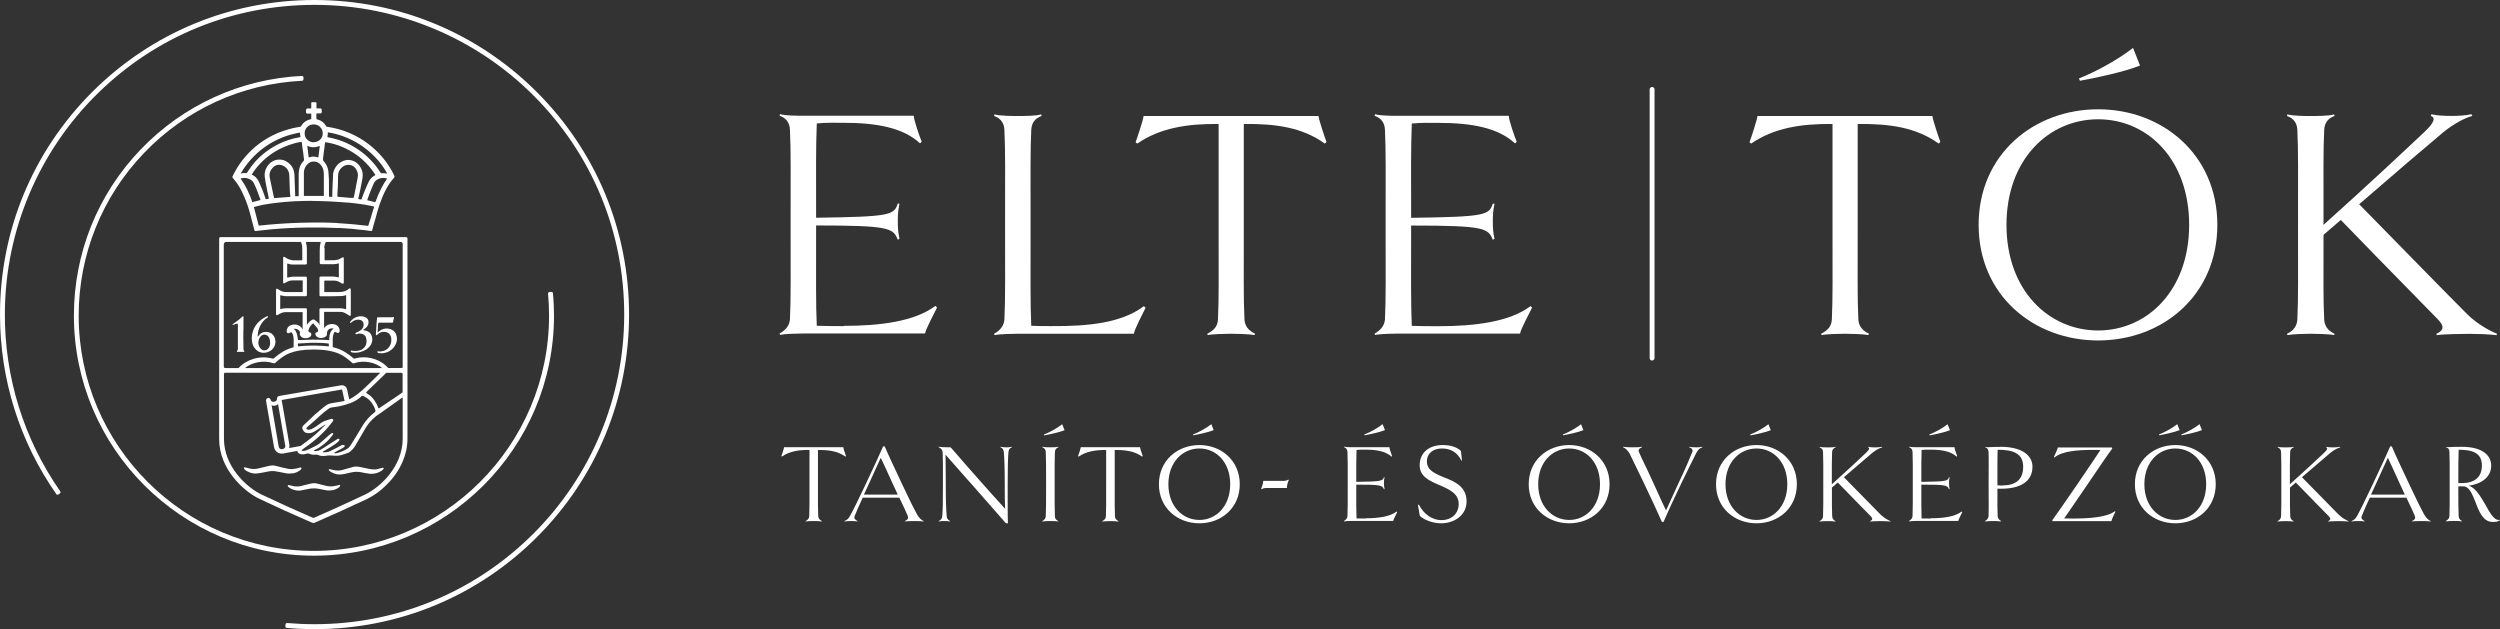 <?xml version="1.0" encoding="UTF-8"?><svg xmlns="http://www.w3.org/2000/svg" viewBox="0 0 298.06 75"><rect x="0" y="0" width="298.06" height="75" fill="#333333" stroke="none"/><defs><style>.d{fill:#fff;}</style></defs><g id="a"/><g id="b"><g id="c"><g><path class="d" d="M66.05,37.64c0-.9-.04-1.8-.13-2.69,0-.09-.09-.16-.18-.15l-.25,.02c-.09,0-.15,.09-.15,.18,.08,.87,.12,1.76,.12,2.64,0,15.46-12.58,28.04-28.04,28.04s-28.04-12.58-28.04-28.04c0-7.27,2.77-14.17,7.81-19.42,4.98-5.19,11.67-8.24,18.83-8.59,.09,0,.16-.08,.16-.17v-.25c-.01-.09-.09-.16-.18-.16-7.31,.36-14.13,3.47-19.22,8.76-5.14,5.35-7.97,12.39-7.97,19.82,0,15.78,12.84,28.62,28.62,28.62s28.62-12.84,28.62-28.62Z"/><path class="d" d="M37.5,0C27.48,0,18.07,3.9,10.98,10.98,3.9,18.07,0,27.48,0,37.5c0,7.72,2.32,15.12,6.72,21.42,.05,.08,.16,.09,.23,.04l.2-.14c.07-.05,.09-.15,.04-.23C2.82,52.32,.53,44.95,.58,37.27c.06-9.86,4.09-19.32,11.14-26.2C18.66,4.29,27.81,.57,37.53,.58c9.79,0,19.16,3.89,26.08,10.81,7,7,10.85,16.33,10.81,26.24-.03,9.76-3.91,19.08-10.81,25.98-6.97,6.97-16.25,10.81-26.11,10.81-1.09,0-2.19-.05-3.28-.14-.09,0-.17,.06-.18,.15l-.02,.25c0,.09,.06,.17,.15,.18,1.1,.1,2.22,.15,3.33,.15,10.02,0,19.43-3.9,26.52-10.98,7.08-7.08,10.98-16.5,10.98-26.52s-3.9-19.43-10.98-26.52C56.93,3.9,47.51,0,37.5,0Z"/><path class="d" d="M37.04,14.22s-.07,.02-.11,.03c-.05,.01-.1,.03-.14,.04-.33,.11-.62,.33-.8,.61-.04,.04-.06,.07-.07,.11-.04,.07-.11,.12-.19,.12-.05,0-.09,.02-.13,.02-.04,0-.08,.02-.13,.02-.34,.05-.7,.14-1.12,.26-1.64,.46-3.16,1.32-4.39,2.5-.87,.83-1.59,1.8-2.14,2.9-.02,.03-.03,.07-.05,.1-.01,.03-.03,.07-.04,.09-.04,.06-.03,.14,.02,.19,.04,.05,.08,.09,.11,.13l.1,.13c.14,.17,.32,.39,.47,.64,.14,.21,.27,.45,.41,.74,.37,.76,.64,1.47,.84,2.15,.1,.31,.18,.63,.26,.94,.04,.14,.07,.28,.11,.42,.05,.18,.09,.36,.14,.54,.05,.18,.09,.36,.14,.55,.02,.05,.05,.09,.13,.1l.94-.11c.2-.03,.38-.05,.58-.06l.47-.05c.2-.02,.41-.03,.63-.05l.72-.05c.31-.02,.61-.03,.89-.05h.04c.26-.02,.51-.03,.77-.03,.78-.02,1.6-.04,2.38-.02,.24,0,.48,0,.73,0,.33,0,.66,.01,.98,.03,.16,0,.33,.01,.49,.02,.07,0,.13,0,.2,0,.07,0,.13,0,.2,0l.77,.05,.81,.06c.14,.02,.28,.03,.43,.05l.9,.09,.84,.11h.05s.06-.03,.08-.05c.03-.03,.03-.06,.03-.08,.04-.14,.08-.28,.11-.42,.04-.14,.08-.28,.12-.43l.02-.06c.03-.11,.05-.22,.09-.32,0-.04,.02-.07,.03-.1,.01-.04,.02-.07,.03-.11,.15-.56,.31-1.13,.5-1.68,.19-.55,.4-1.07,.66-1.57,.28-.55,.6-1.03,.97-1.46l.03-.03c.1-.08,.1-.21,.05-.3v-.02c-1.43-2.95-4.21-5.08-7.45-5.7-.17-.03-.35-.06-.53-.09h-.01c-.06,0-.11-.04-.13-.09v-.02h-.02s0-.03-.02-.04c-.2-.35-.54-.61-.96-.72-.04-.01-.08-.03-.13-.04v-.02l-.02-.03c-.02-.2-.02-.39,0-.58v-.04h.01l.02-.02s.03,0,.04,0h.25s.07,0,.1,0c.03,0,.06,0,.09,0,.06,0,.1-.05,.1-.09l.02-.08c.02-.11,0-.2-.01-.3h0c0-.07-.04-.1-.09-.11-.04-.02-.08-.02-.11-.02h-.27s-.09,0-.13,0l-.02-.02s0-.03,0-.04v-.61l-.02-.02s-.04-.05-.09-.05h-.38c-.06,0-.13,.01-.13,.12v.56h0s0,.04-.01,.06h-.01s-.03,.01-.04,.01h-.25c-.06,0-.14,0-.2,.02-.04,0-.1,.06-.1,.09-.03,.13-.03,.28,0,.42,.01,.02,.04,.08,.11,.08h.48s.02,0,.02,0v.64s-.01,.02-.02,.03Zm-.28,5.27c.13-.11,.28-.19,.46-.22,.05,0,.11-.01,.17-.01,.1,0,.22,.01,.32,.04,.14,.04,.27,.11,.38,.2,.24,.21,.42,.51,.47,.81,.03,.15,.05,.3,.05,.46v2.59s0,0-.02,0h-2.36s0,0,0-.02v-2.71c0-.17,.02-.31,.06-.43,.07-.26,.24-.52,.47-.72Zm-.13-2.1c.1,.04,.19,.07,.31,.11,.34,.09,.71,.07,1.06-.06l.13-.04c-.03,.16-.05,.3-.06,.45-.02,.21-.05,.43-.08,.65,0,.09-.01,.17-.03,.27l-.43-.09s-.1-.01-.15-.01-.11,0-.17,.01l-.35,.08s-.03,0-.05,0h-.01l-.08-.65c-.02-.22-.05-.44-.08-.66,0-.02,0-.04,0-.05Zm-.68-.47h.01s0,0,.01,.02v.06c.03,.1,.04,.21,.05,.32,.01,.1,.02,.19,.04,.3,.02,.11,.03,.22,.05,.33,.02,.11,.03,.22,.05,.33l.09,.76s0,.09-.03,.12h-.01s-.04,.06-.07,.09c-.28,.31-.46,.71-.5,1.13-.03,.2-.03,.39-.03,.59v2.41l-.4,.02s-.02-.01-.02-.07c0-.06,0-.1,0-.16l-.05-1.27c0-.34-.02-.68-.03-1.02-.02-.18-.03-.33-.08-.5-.08-.33-.26-.63-.5-.84-.12-.12-.28-.24-.44-.32-.28-.16-.61-.22-.93-.19-.44,.03-.84,.24-1.13,.59-.23,.26-.38,.56-.44,.87-.04,.21-.05,.4-.03,.56,.02,.2,.05,.41,.09,.6,.12,.66,.26,1.33,.4,1.98h0v.02l.02,.02h-.01s-.04,.03-.07,.03l-.28,.05h-.03s-.04-.1-.05-.16c-.18-.57-.42-1.16-.72-1.82l-.14-.28c-.15-.26-.39-.49-.67-.63l-.05-.03s-.03-.03-.04-.02c0,0,0,0,.02-.03,.58-.92,1.35-1.73,2.22-2.35,.89-.63,1.87-1.08,2.91-1.36,.24-.06,.52-.12,.82-.17Zm-1.33,6.39v.14s0,.02-.03,.02l-1.9,.15s0,0-.01-.02c0,0,0-.02-.01-.04,0-.02,0-.04-.02-.06l-.06-.28c-.12-.55-.23-1.08-.34-1.62-.02-.08-.03-.17-.05-.25-.02-.08-.03-.16-.05-.24-.07-.41,.07-.83,.39-1.14,.07-.08,.15-.14,.26-.2,.21-.13,.49-.16,.74-.09,.45,.12,.79,.46,.91,.93,.03,.1,.04,.22,.04,.32,.02,.4,.03,.81,.05,1.39,0,.22,.03,.61,.06,.98Zm1.19-6.97h0Zm-7.11,4.34c1.41-2.43,3.78-4.17,6.5-4.76,.12-.03,.26-.06,.4-.09,.03,0,.06-.01,.09-.01,.03,0,.05,0,.08-.01v.03c0,.15,.02,.3,.05,.43v.07s-.04,0-.06,.01c-.03,0-.06,0-.08,.02-.81,.14-1.6,.39-2.33,.74-1.16,.55-2.16,1.3-2.99,2.24-.27,.32-.53,.66-.8,1.07-.03,.06-.08,.14-.12,.19v.02s-.04,.02-.06,.02l-.18-.02h0c-.15,0-.32,0-.48,.07v-.02Zm1.48,3.42s-.02,0-.04,.01c-.02,0-.03,0-.05,.01h0s0-.02,0-.03c0-.02,0-.04-.02-.05-.15-.45-.35-.92-.62-1.48-.19-.39-.43-.8-.72-1.2l-.04-.08h0c.29-.08,.55-.09,.8-.02,.09,.03,.19,.07,.3,.12,.22,.1,.39,.28,.49,.49,.17,.36,.34,.73,.47,1.11,.05,.13,.09,.26,.14,.38,.05,.13,.09,.25,.14,.38,.01,.03,.02,.06,.03,.09-.03,.02-.05,.03-.08,.04l-.79,.2Zm14.42,.58l-.04,.13c-.06,.18-.12,.35-.17,.54-.03,.11-.06,.22-.1,.34-.03,.11-.07,.22-.1,.34l-.28,.87h0c-.02,.05-.08,.03-.13,.02l-1.36-.15c-.11,0-.22-.02-.33-.03-.11-.01-.22-.02-.33-.03l-1.53-.11-.14-.02c-.17,0-.35-.01-.52-.02-.34-.01-.7-.03-1.04-.03-.22,0-.44,0-.67,0-.22,0-.44,0-.67,0h0c-.28,0-.55,.01-.82,.02-.27,0-.54,0-.82,.02-.28,0-.56,.02-.83,.03l-.89,.05c-.26,.02-.51,.03-.75,.05l-1.11,.09-.57,.06-.52,.05s-.04,0-.04-.02c-.01-.04-.03-.1-.04-.16-.06-.25-.13-.51-.2-.77-.09-.35-.19-.7-.28-1.07-.03-.06-.04-.11-.06-.16,0,0,0,0,0-.02l.11-.04c.32-.09,.62-.17,.93-.23,.24-.05,.49-.09,.73-.12,.13-.02,.26-.04,.39-.06,.11-.02,.22-.03,.33-.04,.11-.01,.22-.02,.33-.04,.27-.03,.56-.06,.86-.09,.09,0,.17-.01,.26-.02,.08,0,.17,0,.26-.02,.09,0,.19-.01,.28-.02,.1,0,.19,0,.28-.02,.67-.03,1.35-.05,2.04-.05,.42,0,.83,.01,1.24,.03,.21,0,.42,.01,.63,.02,.22,0,.44,.01,.66,.03,.11,0,.21,.01,.32,.02l1.75,.12c.26,.02,.51,.05,.75,.08,.35,.05,.7,.09,1.05,.15h.03c.31,.07,.62,.12,.92,.18,.04,0,.07,.02,.1,.03,.03,.01,.06,.02,.1,.03,0,.02-.01,.04-.01,.05Zm-2.45-1.09h-.11c-.09,.01-.16,.01-.26,0l-1.51-.13h-.04v-.06c0-.24,0-.47,.02-.7,0-.09,.01-.17,.02-.26,0-.08,0-.17,.01-.25h0c.02-.39,.02-.77,.02-1.14,0-.11,.01-.2,.03-.31v-.04c.02-.12,.06-.24,.12-.35,.12-.21,.3-.4,.5-.53,.44-.28,1.03-.2,1.37,.17,.17,.21,.28,.43,.33,.66,.03,.18,.03,.34,0,.5-.03,.14-.06,.28-.08,.42-.03,.14-.05,.28-.08,.41-.04,.21-.08,.41-.12,.62-.04,.21-.08,.41-.12,.62l-.08,.33v.02Zm4-2.27s-.02,.03-.04,.05c-.23,.32-.45,.68-.65,1.08-.23,.45-.45,.95-.65,1.5,0,.03-.02,.05-.03,.08-.01,.02-.02,.05-.03,.07h-.04l-.88-.22h-.05s0-.04,.01-.05c0,0,0-.02,.01-.04,.18-.53,.41-1.11,.7-1.78,.02-.05,.05-.1,.07-.15,.01-.02,.02-.04,.03-.06,.1-.19,.25-.34,.44-.42,.26-.14,.53-.19,.79-.16h.02c.09,.02,.19,.03,.28,.06h0v.03Zm-7.1-5.02s0-.04,0-.05c.01-.07,.03-.17,.03-.27,0-.03,0-.06,0-.09,0-.04,0-.07,0-.11,0,0,0,0,.02,0,.15,.03,.32,.06,.5,.09,1.13,.24,2.25,.7,3.25,1.33,1.33,.84,2.45,1.99,3.23,3.33,.01,.04,.04,.08,.06,.11,0,.01,.02,.03,.02,.04v.02s0,0,0,0c-.15-.04-.31-.05-.47-.05-.05,0-.1,0-.15,0h-.08s-.05,0-.06-.02h0l-.02-.03c-1.28-2.06-3.37-3.56-5.73-4.12-.09-.02-.19-.04-.29-.06-.1-.02-.19-.04-.28-.06h-.05s0-.03,0-.04Zm-.54,2.72s0-.06,0-.09c.03-.26,.06-.51,.09-.75l.09-.64c0-.06,.02-.13,.02-.19l.02-.18s.01-.07,.02-.11c0-.03,0-.06,.02-.1,.06,0,.14,0,.24,.03,.28,.05,.56,.11,.81,.18,1.28,.37,2.43,1,3.43,1.89,.53,.49,.96,.98,1.31,1.5,.04,.06,.09,.12,.12,.18l.04,.06s.04,.06,.04,.06c0,0-.04,.03-.07,.05l-.04,.02c-.31,.18-.56,.45-.7,.76-.09,.18-.17,.35-.25,.54-.2,.45-.37,.92-.54,1.37-.01,.05-.04,.13-.07,.19h0l-.38-.06h0s.02-.08,.03-.13c.01-.06,.03-.12,.04-.18,.12-.56,.25-1.13,.35-1.7l.09-.51c.08-.47-.02-.94-.28-1.33-.11-.17-.22-.3-.33-.39-.23-.22-.55-.36-.89-.41-.34-.05-.7,.03-1.01,.21-.46,.24-.8,.68-.95,1.2-.03,.12-.05,.21-.05,.32,0,.14-.01,.28-.02,.42,0,.14,0,.27-.02,.41l-.05,1.34c0,.07,0,.13,0,.2,0,.07,0,.11,0,.18,0,0,0,.09-.01,.11h-.04l-.35-.02s0,0,0-.02v-1.46c0-.41,0-.83-.05-1.26,0-.22-.03-.42-.09-.63-.1-.34-.27-.63-.49-.85l-.03-.03s-.03-.05-.03-.08c0-.03,0-.05,0-.08Zm-1.13-4.19c.16,0,.33,.03,.47,.09l.03,.02s.05,.02,.08,.04c.51,.31,.67,.97,.37,1.46-.12,.2-.28,.34-.48,.42-.15,.07-.31,.1-.48,.1-.09,0-.16,0-.25-.03-.24-.07-.45-.21-.61-.42-.09-.14-.14-.25-.16-.36-.02-.09-.03-.18-.03-.27,0-.58,.48-1.05,1.06-1.05Z"/><path class="d" d="M34.97,57.95s-.07-.02-.1-.02c-.03,0-.07-.02-.1-.02l-.33-.08h-.06s-.08,.04-.08,.08h0v.03c.06,.08,.11,.15,.19,.2,.12,.09,.23,.15,.35,.19,.25,.11,.51,.16,.78,.16,.09,0,.18,0,.27-.02,.25-.05,.48-.09,.7-.14,.05,0,.11-.02,.16-.03,.11-.02,.23-.05,.36-.06,.32-.03,.6-.02,.84,.03,.14,.03,.27,.06,.41,.08,.13,.03,.27,.05,.41,.08,.16,.03,.3,.05,.46,.05,.19,0,.36-.03,.53-.06,.19-.04,.37-.12,.55-.24,.09-.06,.15-.11,.19-.16,.02-.02,.02-.04,.03-.06l.02-.02v-.12h-.09c-.09,.01-.21,.04-.34,.08-.15,.03-.3,.06-.46,.08-.24,.03-.48,.01-.72-.04l-1.23-.31c-.16-.03-.34-.03-.51,0-.13,.02-.25,.05-.37,.08-.15,.04-.3,.08-.45,.11-.15,.04-.3,.08-.46,.12-.3,.07-.62,.08-.94,.02Z"/><path class="d" d="M29.14,55.94c.08,.08,.16,.16,.26,.21,.21,.13,.44,.22,.68,.27,.22,.04,.38,.05,.55,.03,.14-.01,.27-.03,.4-.06,.07-.01,.13-.02,.2-.03,.29-.06,.58-.12,.87-.17,.2-.03,.38-.04,.54-.03,.17,.02,.34,.05,.5,.08,.15,.03,.31,.06,.46,.09,.12,.02,.25,.05,.38,.07,.14,.04,.3,.06,.48,.06,.14,0,.29-.01,.44-.03h.05c.27-.05,.52-.15,.77-.32,.06-.05,.13-.1,.17-.16,.02-.02,.02-.04,.03-.06l.02-.02v-.08l-.02-.02s-.03-.03-.07-.03c-.05,0-.1,0-.15,.02-.2,.06-.4,.11-.61,.14-.24,.04-.48,.04-.71,0l-.13-.03c-.25-.05-.51-.11-.76-.17-.18-.05-.43-.12-.68-.17-.17-.05-.35-.05-.55-.02-.17,.03-.34,.06-.51,.11-.3,.08-.62,.15-.95,.23-.34,.09-.72,.09-1.06,0-.16-.05-.31-.08-.44-.11-.05-.02-.11-.02-.15-.02-.02,0-.07,0-.07,.08v.02s.04,.07,.06,.09Z"/><path class="d" d="M39.19,56.03s.01,.02,.02,.03c.06,.07,.14,.14,.23,.2,.11,.06,.22,.12,.34,.17,.22,.09,.45,.14,.71,.14,.07,0,.15,0,.22-.01,.05,0,.1-.02,.14-.02,.05,0,.1-.02,.15-.02,.15-.03,.3-.07,.45-.1,.15-.03,.3-.07,.45-.1,.34-.08,.71-.09,1.09-.03,.17,.04,.33,.07,.5,.1,.08,.01,.16,.03,.24,.04h.04c.17,.04,.33,.06,.51,.06s.33-.02,.5-.06c.21-.04,.44-.14,.68-.28,.09-.06,.17-.13,.26-.24h.01v-.02s.02-.02,.02-.04v-.02s-.04-.06-.08-.06c-.05,0-.1,0-.15,.02-.25,.08-.48,.12-.71,.17-.13,.01-.28,.01-.43,0-.21-.03-.43-.06-.62-.11l-.86-.18c-.32-.07-.63-.06-.91,.03-.15,.04-.29,.08-.43,.12-.14,.04-.28,.08-.43,.12-.17,.06-.36,.1-.56,.14-.19,.03-.39,.03-.58,0l-.52-.11c-.06-.02-.13-.03-.2-.03-.05,0-.08,.04-.08,.08v.03l.02,.02Z"/><path class="d" d="M30.36,41.49c.26,.37,.66,.58,1.1,.57,.31,0,.61-.11,.86-.29,.32-.23,.51-.6,.52-1,0-.2-.03-.4-.12-.57-.09-.21-.26-.4-.48-.51-.21-.11-.46-.14-.71-.11-.28,.03-.54,.2-.69,.44-.02,.04-.06,.06-.08,.09-.01,.01-.03,.02-.05,.02,0-.04,0-.06,0-.09,.02-.2,.05-.41,.09-.61,.11-.41,.31-.81,.58-1.13,.12-.15,.29-.29,.46-.4l.08-.06,.02-.02s.03-.08,0-.11c-.02-.02-.03-.02-.05-.02s-.05,0-.06,.02c-.44,.2-.83,.48-1.15,.84-.52,.61-.75,1.41-.63,2.21,.05,.26,.14,.51,.29,.72Zm.46-.83c.03-.17,.09-.34,.2-.48,.05-.08,.11-.14,.17-.18,.21-.15,.51-.14,.71,.03,.09,.08,.17,.18,.21,.31,.06,.15,.09,.29,.09,.44v.08c.02,.17-.03,.35-.08,.48-.05,.11-.11,.2-.2,.28-.11,.09-.23,.14-.37,.15-.15,.02-.29-.05-.4-.14-.06-.05-.11-.11-.15-.17-.11-.15-.18-.34-.2-.54,0-.08,0-.17,.02-.26Z"/><path class="d" d="M27.76,38.74s.05-.02,.06-.02l.38-.12,.09-.03s.05,.02,.05,.03c.02,.06,.02,.11,.02,.17v2.84c0,.09-.05,.18-.11,.26,0,.01-.01,.02-.02,.03,0,.03,.03,.05,.05,.05h.83s.04-.03,.03-.05c0-.02-.02-.03-.03-.05-.06-.06-.08-.14-.08-.21v-.05c0-.44-.02-.87-.02-1.32v-.55c.02-.4,.02-.78,.02-1.18v-.75s-.02-.05-.02-.08c0-.02-.03-.03-.05-.02-.05,.03-.08,.08-.12,.11-.12,.09-.23,.21-.35,.31-.15,.11-.31,.23-.46,.34-.09,.06-.17,.12-.26,.18l-.05,.05s.02,.06,.03,.06Z"/><path class="d" d="M44.87,39.96s.05,.02,.09-.02l.08-.08c.14-.14,.31-.23,.51-.28,.14-.03,.29-.03,.44,0,.29,.05,.52,.26,.61,.54,.03,.08,.05,.17,.05,.26,.02,.15,0,.31-.03,.46-.09,.48-.44,.86-.9,1-.2,.06-.41,.08-.61,.05l-.09-.02s-.03,.03-.03,.05c.02,.03,.02,.06,.03,.11l.05,.05s.05,.02,.06,.02c.26,.03,.51,.03,.75-.03,.54-.11,1-.46,1.26-.95,.2-.37,.25-.8,.11-1.2-.08-.25-.25-.46-.48-.58-.31-.18-.69-.23-1.04-.12-.18,.05-.35,.14-.51,.26-.05,.03-.08,.06-.11,.09l-.03,.03s-.07,.04-.06-.03c.01-.23,.05-.69,.06-.95,0-.03,0-.06,.02-.09,.02-.03,.05-.06,.08-.06h1.62s.06,0,.06-.09c.03-.17,.06-.32,.11-.48v-.02c.02-.06-.02-.08-.06-.08-.12,.03-.25,.03-.37,.03h-1.35c-.25,0-.23,0-.25,.23-.03,.2-.03,.38-.05,.58l-.06,1c0,.1-.02,.15-.02,.23,0,.05,.02,.08,.06,.09Z"/><path class="d" d="M41.76,38.48s.05,.03,.06,.02l.17-.14c.11-.08,.21-.14,.34-.18,.21-.08,.43-.09,.64-.03,.2,.05,.35,.23,.37,.43,.05,.23-.02,.46-.17,.63-.06,.08-.12,.14-.2,.18-.12,.09-.25,.15-.38,.21l-.18,.08s-.05,.05-.03,.08c.02,.02,.02,.05,.03,.06,.02,.03,.06,.05,.09,.03,.06-.03,.12-.05,.18-.06,.14-.03,.26-.03,.4,0,.25,.03,.46,.2,.55,.43,.03,.08,.05,.17,.06,.25,.02,.12,.02,.26,0,.38-.03,.32-.21,.61-.49,.78-.09,.06-.2,.11-.31,.14-.28,.08-.58,.09-.87,.05l-.18-.03s-.02,.02-.02,.03v.09s.02,.08,.06,.08l.23,.05c.29,.03,.6,0,.89-.08,.25-.08,.49-.18,.71-.32,.18-.14,.35-.29,.48-.49,.21-.32,.26-.74,.12-1.1-.06-.21-.21-.4-.41-.51-.09-.06-.21-.09-.32-.12-.08-.02-.17-.05-.25-.06l-.02-.02v-.02l.14-.09c.12-.08,.21-.18,.31-.29,.14-.18,.2-.41,.17-.64-.02-.17-.11-.32-.25-.41-.08-.05-.15-.09-.25-.12-.25-.08-.52-.09-.77-.02-.37,.09-.69,.32-.92,.63-.03,.05-.03,.08,.02,.12Z"/><path class="d" d="M26.13,28.48v23.88c0,3.54,2.89,6.21,4.83,7.13,2.61,1.23,3.68,1.7,5.46,2.48l.82,.36c.08,.03,.17,.03,.25,0l.61-.27c2.14-.94,2.8-1.23,5.65-2.57,1.41-.66,3.31-2.25,4.25-4.45,.36-.83,.58-1.75,.58-2.74V28.42c0-.09-.07-.15-.15-.15H26.28c-.09,0-.15,.07-.15,.21Zm21.87,16.1v2.18s-.04,.04-.04,.05c-.12,.08-.48,.34-.6,.41l-2.08,1.4-.09,.06s-.03,.02-.07-.03c-.04-.05-.06-.11-.08-.17-.06-.17-.09-.25-.19-.4-.27-.5-.61-.9-1.1-1.18-.1-.06-.15-.06,.03-.25l2.27-2.2h1.84c.06,0,.11,.05,.11,.11v.02Zm-6.96,8.51c-.05-.04-.11-.05-.17-.04-.07,0-.13,.03-.19,.05l-.47,.26-.84,.42c-.2,.1-.41,.13-.63,.15h-.22s-.03-.03-.03-.03c-.01-.05,.04-.07,.04-.07,.31-.18,.6-.37,.91-.54,.15-.1,.31-.19,.46-.3,.14-.09,.26-.2,.38-.3,.07-.07,.15-.14,.19-.23,.01-.03,.01-.07-.02-.1-.05-.06-.14-.07-.2-.03-.08,.06-.15,.1-.23,.14l-1.57,1.01c-.09,.06-.2,.12-.29,.17-.2,.1-.61,.18-.73,.1-.04-.03,.03-.07,.06-.09,.16-.08,.31-.16,.47-.24,.21-.14,.34-.24,.46-.32,.17-.11,.31-.24,.46-.37,.27-.24,.51-.5,.71-.78,.06-.07,.08-.12,.12-.19,.01-.03,.03-.1,0-.11-.05-.04-.12-.04-.18,0-.08,.06-.15,.11-.23,.17l-1.01,.89c-.06,.05-.12,.09-.18,.15-.15,.13-.37,.25-.54,.33l-.68,.34c-.29,.13-.42,.18-.5,.2-.08,.02-.22,.03-.32,.02-.03,0-.07-.01-.1-.02,0,0-.02-.03,0-.05,.01-.03,.04-.05,.06-.07l.37-.28c.34-.23,.66-.47,.98-.73,.64-.52,1.22-1.08,1.75-1.68,.12-.14,.11-.14,.23-.29,.13-.16,.33-.42,.33-.42,.13-.16-.03-.29-.16-.28-.03,0-.59,.17-.88,.28-.35,.15-.61,.4-1.01,.66-.11,.07-.41,.26-.53,.3-.42,.17-.72-.05-.52-.22,0,0,.51-.45,.7-.61,.29-.22,1.05-1.02,1.8-1.55,.24-.17,.33-.2,.59-.23,1.27-.16,2.32-.52,2.87-.89,.14-.09,.27-.18,.39-.29,.06-.05,.12-.11,.18-.16,.03-.04,.09-.04,.15-.01,.05,.01,.1,.04,.14,.05,.36,.18,.66,.42,.9,.76,.17,.23,.31,.49,.4,.76,.02,.03,.04,.08,.04,.11q.05,.17-.09,.27c-.55,.41-1.02,.93-1.39,1.52-.17,.28-.34,.57-.51,.85l-.71,1.16-.18,.29c-.17,.28-.38,.52-.68,.64-.2,.08-.32,.18-.53,.24-.13,.04-.27,.09-.41,.14-.06,.02-.35,.08-.39,0-.02-.04,.06-.07,.09-.09,.23-.12,.49-.3,.73-.4,.19-.09,.25-.14,.37-.23,.05-.07,.08-.14,.03-.19Zm-6.53-.03l-.93-5.37,7.15-1.25s.06,.02,.07,.06l.28,1.3c-.1,.03-.2,.05-.28,.06-.29,.05-1.23,.2-1.38,.23-.29,.07-.4,.16-.51,.22-.36,.22-1.04,.87-1.39,1.13-.11,.09-.32,.33-.43,.42-.34,.31-.88,.81-.96,.9-.18,.25-.06,.5,.14,.71,.2,.21,.57,.17,.62,.17,.15-.01,.27-.04,.42-.1,.2-.08,1.08-.68,1.31-.83l.12-.08c.05-.04,.08,0,.03,.04-.04,.04-.08,.08-.08,.08l-.08,.08c-.27,.29-.55,.56-.84,.81-.45,.42-.94,.8-1.44,1.16-.16,.13-.33,.25-.49,.37l-1.38,.25c.04-.09,.07-.24,.04-.36Zm-.58,.34c-.06,.08-.14,.13-.23,.15h-.05c-.2,.04-.38-.09-.42-.29l-.85-4.95c.06,.04,.13,.06,.2,.06,.05,0,.1,0,.15,0,.16-.02,.32-.08,.42-.2l.86,4.97c.02,.09,0,.19-.06,.27Zm2.04-13.18c.24,.11,.59,.16,.89,0,.16-.07,.26-.19,.26-.37,0-.08-.03-.14-.11-.19l-.16-.07c-.05-.02-.09-.1-.08-.19,0-.04,.03-.12,.05-.17,.11-.27,.28-.51,.52-.69h0l.52,.61c.03,.07,.04,.14,.06,.22,.03,.1-.01,.18-.08,.21-.01,0-.02,0-.03,.01-.01,0-.1,.04-.11,.05-.1,.06-.13,.15-.09,.26,.03,.11,.1,.2,.21,.28,.31,.18,.66,.14,.93,0,.03-.02,.09-.05,.12-.09,.07-.07,.11-.14,.11-.24,0-.04,0-.07,0-.1,0-.02,0-.04,0-.06,0-.07,.03-.14,.06-.21,.04-.12,.11-.2,.23-.26,.14-.07,.29-.09,.47-.05,.01,0,.03,0,.04,0v.03c-.12,.04-.2,.13-.28,.25-.02,.03-.04,.05-.05,.08-.01,.03-.02,.05-.04,.08-.08,.17-.13,.36-.14,.56,0,.11-.02,.26-.02,.38h-.09c-.43-.03-.79-.05-1.18-.05-.23,0-.47-.01-.7-.01h-.04l-1.1,.04s-.5,.01-.56,.01c-.06,0-.07-.03-.07-.05,0-.07-.01-.15-.02-.21-.02-.14-.05-.28-.08-.43l-.02-.05c-.03-.08-.05-.17-.09-.24-.06-.15-.17-.28-.31-.36,.14-.02,.29,0,.42,.04,.17,.07,.34,.23,.35,.39,0,.14-.02,.13-.02,.23,0,.17,.19,.3,.25,.33Zm3.26,.95c0,.11-.01,.13-.11,.12-.1,0-.43-.04-.62-.05-.83-.05-1.25-.05-1.8-.03-.64,.02-1.02,.08-1.02,.08h-.12s-.05-.07-.05-.13c0-.06,0-.12,0-.17,0-.03,.02-.04,.05-.04s.62-.03,.62-.03c.09,0,.18-.01,.27-.02,.19-.01,.25-.02,.63-.03,.57,0,1.13,0,1.42,.02,.29,.02,.64,.06,.64,.06,.06,0,.06,.03,.06,.03,0,0,0,.17,0,.2Zm-1.85,.5c2.7,0,3.55,.73,4.24,1.27,.13,.1,.24,.22,.37,.32,.06,.06,.12,.08,.24,.04,1.16-.4,2.59-.08,3.32,.58-2.97,0-13.2,0-16.34,0,.78-.67,2.21-.98,3.37-.58,.11,.03,.17,.02,.24-.04,.12-.1,.24-.21,.37-.32,.67-.53,1.49-1.27,4.19-1.27Zm1.28-12.1c0-.18,.03-.36,.09-.51,0-.02,.02-.04,.03-.06,0-.02,.01-.03,.02-.05h0c.02-.05,.04-.1,.05-.11h8.92c.13,0,.24,.11,.24,.24v14.68c0,.1-.03,.11-.17,.11h-1.56c-.9-1.03-2.52-1.55-4.01-1.12-.05,.01-.1,0-.13-.03-.06-.05-.12-.11-.18-.16-.56-.43-1.14-.89-2.29-1.18,0-.04,0-.08,0-.09v-.88c0-.18,.03-.38,.09-.56,.01-.07,.04-.14,.08-.2,0,0,.02-.02,.03-.04,0,0,.01-.02,.02-.02,.01-.02,.06-.03,.08-.02l.09,.04s.08,.05,.11,.06c.03,.02,.07,.02,.11,.02,.12,0,.21-.08,.21-.21,0-.09,0-.18-.03-.28-.07-.23-.23-.4-.43-.48-.24-.11-.53-.12-.82-.03-.23,.07-.44,.23-.55,.43-.02,.02,0,.05-.02,.07v-2.01s1.95,0,1.95,0c.33,0,.57,.15,.79,.28,.06,.05,.13,.09,.19,.12,.02,.01,.12,.08,.15,.08,.03,0,.06-.02,.07-.03,.03-.03,.03-.07,.03-.08v-.15c.02-.86,0-2.35,0-2.93v-.02s-.06-.06-.07-.07c-.02,0-.05-.01-.1,.01,0,0-.2,.15-.23,.17-.21,.14-.45,.22-.73,.24-.15,.02-.3,.02-.45,.02h-1.23c-.05,0-.24,0-.29,0-.06,0-.06-.07-.06-.13v-1.16c0-.06,.02-.08,.08-.08h1.04c.26,0,.53,.07,.75,.21,.08,.05,.15,.08,.24,.13l.06,.03h.03s.1,0,.12-.06c.01-.04,.01-.14,.01-.16v-2.83c0-.08-.06-.1-.1-.09-.02,0-.08,.02-.08,.02-.08,.03-.16,.08-.24,.13-.2,.13-.44,.17-.68,.19-.23,.01-.46,.01-.69,.01,0,0-.35,0-.43,0s-.07-.03-.07-.1v-1.35Zm-2.15-.66s-.01-.04-.01-.07h1.74s-.01,.09-.02,.12c-.06,.21-.1,.46-.1,.83v1.55s0,.08,.04,.12c.04,.04,.1,.04,.2,.04h1.23c.14,.01,.3,0,.47-.03,.1-.01,.17-.03,.26-.06,.02,0,.03,0,.05,0,.01,0,.02,0,.03,0h0v1.66s-.02,0-.04,0c-.01,0-.03,0-.05-.01-.21-.06-.41-.09-.63-.09h-1.41c-.17,.02-.18,.05-.18,.24v2.01c0,.06,.05,.1,.1,.1h1.27l1.06-.02c.2,.01,.41-.01,.63-.08,.04-.01,.06-.02,.08-.03,.03-.01,.04,0,.04,.02,0,.03,0,.06,0,.09v1.55s-.01,.02-.02,.01c-.01,0-.03,0-.04-.01h-.02c-.2-.07-.42-.1-.65-.1h-2.16s-.07,0-.12,0c-.11,0-.17,.06-.17,.12,0,.05,0,.1,0,.17v1.77s-.03-.12-.07-.2c-.05-.1-.3-.34-.47-.45-.11-.1-.29-.09-.4,0-.17,.11-.3,.22-.46,.42-.03,.04-.11,.16-.1,.24v-1.97c0-.06-.07-.1-.11-.1h-2.19c-.14,0-.26,0-.4,.02-.14,0-.28,.02-.44,.08-.02,0-.04,.01-.04-.02v-1.63s.02,0,.03,0c.02,0,.03,0,.05,.01,.08,.03,.18,.04,.26,.06h.03c.07,.02,.17,.04,.27,.04h2.22s.07,0,.11,0c.03,0,.06,0,.09,0,.06,0,.12-.05,.12-.12v-2.1s-.04-.08-.07-.09c-.03-.02-.06-.02-.07-.02h-1.38c-.29,0-.56,.06-.76,.11h-.07v-1.66h.08c.2,.08,.41,.11,.61,.11h1.36c.06,0,.13,0,.21-.02,.03-.02,.09-.05,.09-.11v-1.62c.01-.26-.02-.54-.11-.83Zm-9.8,.17c0-.13,.11-.24,.24-.24h8.9s.03,.03,.05,.06,.02,.04,.03,.07c.07,.17,.1,.33,.1,.48,.01,.14,.01,.27,.01,.41v1.08c0,.08,0,.1-.07,.1h-.9c-.14,0-.26-.02-.39-.05-.19-.04-.37-.12-.54-.22-.04-.02-.07-.04-.1-.07-.03-.02-.07-.05-.1-.06-.03-.03-.07-.03-.08-.03-.05,0-.07,.02-.08,.05-.02,.03-.02,.07-.02,.08v2.95s0,.02,0,.03c.03,.08,.11,.07,.14,.05,0,0,.05-.02,.07-.03l.26-.14c.22-.12,.46-.17,.69-.17h1.1s.07,0,.07,.03c.01,.35,.01,1.13,0,1.31,0,.03-.02,.05-.05,.05h-1.97c-.23,0-.49-.08-.69-.21,0,0-.31-.18-.32-.18-.02,0-.03,0-.05-.01-.07,0-.1,.05-.1,.1v2.97c0,.06,.07,.08,.1,.08,.02,0,.06,0,.09-.02,.09-.04,.18-.09,.27-.15,.24-.13,.48-.19,.71-.19h2v2.11h0s-.02-.05-.03-.08c-.13-.29-.4-.49-.73-.54-.21-.03-.42-.01-.61,.05-.23,.07-.43,.27-.5,.49-.04,.12-.04,.25-.03,.31l.02,.06c.02,.06,.06,.08,.1,.1,.05,.02,.11,.03,.17,0,.01,0,.03-.01,.05-.02,.02,0,.04-.02,.05-.02,.03,0,.05-.02,.07-.03,.02-.01,.03-.02,.05-.03,.05-.01,.07,0,.09,.03,.04,.04,.07,.1,.1,.15,.04,.09,.09,.22,.1,.34,.01,.09,.03,.18,.03,.27v1h0c-1.14,.3-1.67,.77-2.18,1.17-.05,.04-.09,.08-.14,.12-.06,.06-.15,.08-.24,.05-1.48-.4-3.11,.13-4.01,1.14h-1.5c-.24,0-.26-.06-.26-.26v-14.54Zm0,15.54c0-.14,.02-.18,.15-.18h18.48c-.71,.72-1.91,1.88-2.12,2.06-.41,.35-.83,.69-1.27,.94-.1,.06-.21,.12-.32,.16l-.24-1.14c-.06-.35-.39-.58-.74-.52l-7.37,1.27h0c-.14,.02-.25,.14-.25,.28,0,.32-.21,.39-.38,.41-.05,0-.29,.07-.39-.25-.05-.15-.18-.25-.33-.2-.13,.04-.21,.16-.21,.29h0v.03s0,.02,0,.03l.95,5.49c.08,.46,.45,.79,.9,.79,.05,0,.11,0,.16-.01h.05l.08-.02,1.59-.29c.01,.13,.08,.22,.1,.23,.14,.12,.31,.18,.49,.18,.13,0,.28,0,.4-.05l.13-.04c.08-.02,.16-.01,.25,0l.07,.03c.19,.06,.37,.12,.55,.11l.23-.02c.08,0,.16,0,.23,.04,.19,.08,.39,.13,.58,.13,.15,0,.31-.01,.45-.04,.14-.03,.31-.04,.45-.03,.34,.02,.74,.07,1.08,.01,.16-.03,.32-.08,.48-.13l.48-.16c.08-.02,.14-.06,.22-.1,.26-.16,.49-.44,.67-.7l.08-.14c.44-.73,.84-1.45,1.28-2.18,.2-.31,.42-.59,.67-.84,.25-.25,.53-.49,.84-.68l2.7-1.92s.09-.06,.13-.08v4.92c0,3.33-2.69,5.81-4.5,6.67-2.84,1.34-3.82,1.77-5.96,2.71l-.09,.04c-.06,.03-.13,.03-.19,0l-.62-.27c-1.78-.78-2.85-1.25-5.45-2.48-1.81-.86-4.5-3.34-4.5-6.67v-7.67Z"/><path class="d" d="M100.59,38.88c-1.07,0-2.14,0-3.21-.04-.12-2.53-.08-5.82-.08-11.92v-.04c8.79,0,9.18,.32,9.74,1.7l.2-.12c-.16-.75-.2-1.23-.2-2.06s.04-1.35,.2-2.1l-.2-.04c-.44,1.39-.91,1.58-9.74,1.7,0-5.54-.04-8.08,.08-11.24,1.11-.12,2.18-.08,3.17-.08,4,0,7.13,.59,9.14,2.45l.2-.2c-.24-.55-.95-2.61-.95-3.09h-13.18c-.59,0-2.22,0-2.77-.2l-.04,.2c.79,.28,1.19,.83,1.23,1.66,.12,2.53,.08,5.19,.08,11.32s.04,8.71-.08,11.28c-.04,.67-.44,1.27-1.23,1.7l.04,.16c.59-.12,2.14-.16,2.77-.16h14.53c0-.36,1.23-2.69,1.43-3.09l-.2-.2c-2.49,1.86-6.57,2.38-10.93,2.38Z"/><path class="d" d="M125.29,38.88c-.75,0-1.54,0-2.34-.04-.12-2.53-.08-5.86-.08-12.03s-.04-8.79,.08-11.32c.04-.83,.44-1.39,1.23-1.66l-.04-.2c-.51,.2-2.18,.2-2.77,.2s-2.22,0-2.81-.2l-.04,.2c.79,.28,1.19,.83,1.23,1.66,.12,2.53,.08,5.19,.08,11.32s.04,8.71-.08,11.28c-.04,.67-.44,1.27-1.23,1.7l.04,.16c.59-.12,2.14-.16,2.77-.16h13.86c0-.4,1.19-2.69,1.39-3.09l-.2-.2c-2.69,2.02-6.61,2.41-11.09,2.38Z"/><path class="d" d="M136.34,13.83c0,.32-.75,2.61-.95,3.13l.2,.16c2.69-1.86,5.94-2.38,9.7-2.34v12.03c0,6.22,.04,8.71-.08,11.28-.04,.79-.44,1.27-1.27,1.7l.04,.16c.55-.12,2.18-.16,2.81-.16s2.22,.04,2.77,.16l.08-.16c-.83-.4-1.23-.95-1.27-1.7-.12-2.57-.08-5.07-.08-11.28V14.78c3.8-.04,6.97,.4,9.66,2.34l.2-.2c-.2-.51-.95-2.77-.95-3.09h-20.86Z"/><path class="d" d="M182.46,36.51c-2.49,1.86-6.57,2.38-10.93,2.38-1.07,0-2.14,0-3.21-.04-.12-2.53-.08-5.82-.08-11.92v-.04c8.79,0,9.18,.32,9.74,1.7l.2-.12c-.16-.75-.2-1.23-.2-2.06s.04-1.35,.2-2.1l-.2-.04c-.44,1.39-.91,1.58-9.74,1.7,0-5.54-.04-8.08,.08-11.24,1.11-.12,2.18-.08,3.17-.08,4,0,7.13,.59,9.14,2.45l.2-.2c-.24-.55-.95-2.61-.95-3.09h-13.18c-.59,0-2.22,0-2.77-.2l-.04,.2c.79,.28,1.19,.83,1.23,1.66,.12,2.53,.08,5.19,.08,11.32s.04,8.71-.08,11.28c-.04,.67-.44,1.27-1.23,1.7l.04,.16c.59-.12,2.14-.16,2.77-.16h14.53c0-.36,1.23-2.69,1.43-3.09l-.2-.2Z"/><path class="d" d="M218.48,14.78v12.03c0,6.22,.04,8.71-.08,11.28-.04,.79-.44,1.27-1.27,1.7l.04,.16c.55-.12,2.18-.16,2.81-.16s2.22,.04,2.77,.16l.08-.16c-.83-.4-1.23-.95-1.27-1.7-.12-2.57-.08-5.07-.08-11.28V14.78c3.8-.04,6.97,.4,9.66,2.34l.2-.2c-.2-.51-.95-2.77-.95-3.09h-20.86c0,.32-.75,2.61-.95,3.13l.2,.16c2.69-1.86,5.94-2.38,9.7-2.34Z"/><path class="d" d="M250.15,13.03c-7.68,0-14.25,5.38-14.25,13.78s6.57,13.78,14.25,13.78,14.21-5.38,14.21-13.78-6.57-13.78-14.21-13.78Zm0,26.37c-5.9,0-10.93-4.79-10.93-12.59s5.03-12.59,10.93-12.59,10.85,4.79,10.85,12.59-4.99,12.59-10.85,12.59Z"/><path class="d" d="M255.14,7.81l-.83-2.1c-1.78,1.39-4.35,2.81-6.45,3.64l.12,.28c1.78-.32,5.34-1.07,7.17-1.82Z"/><path class="d" d="M297.66,39.95l.04-.16c-.75-.28-2.42-1.19-3.56-2.34-2.53-2.53-7.01-7.13-12.87-13.1,4.39-3.8,7.72-6.65,9.94-8.51,1.39-1.15,2.77-1.82,3.56-2.02l-.12-.2c-.75,.16-1.58,.2-2.38,.2s-1.78-.04-2.38-.2l-.08,.2c.59,.2,.44,.79-.79,1.94-2.49,2.34-6.18,5.82-12,11.05v-.2c0-6.02-.04-8.55,.08-11.12,.04-.83,.44-1.39,1.23-1.66l-.04-.2c-.51,.2-2.18,.2-2.77,.2s-2.22,0-2.81-.2l-.04,.2c.79,.28,1.19,.83,1.23,1.66,.12,2.53,.08,5.19,.08,11.32s.04,8.71-.08,11.28c-.04,.75-.44,1.35-1.23,1.7l.04,.16c.63-.12,2.18-.16,2.81-.16s2.22,.04,2.77,.16l.04-.16c-.79-.36-1.19-.95-1.23-1.7-.12-2.34-.08-4.79-.08-10.09l2.06-1.78c5.82,6.02,9.18,9.38,11.6,11.88,.75,.79,.71,1.27-.2,1.7l.04,.16c.63-.12,3.01-.16,3.84-.16,.75,0,2.45,.04,3.29,.16Z"/><path class="d" d="M196.97,42.98c.16,0,.29-.13,.29-.29V10.66c0-.16-.13-.29-.29-.29s-.29,.13-.29,.29V42.7c0,.16,.13,.29,.29,.29Z"/><path class="d" d="M97.55,61.55c-.04-.87-.03-1.72-.03-3.82v-4.08c1.29-.01,2.36,.13,3.27,.79l.07-.07c-.07-.17-.32-.94-.32-1.05h-7.06c0,.11-.25,.88-.32,1.06l.07,.05c.91-.63,2.01-.8,3.28-.79v4.08c0,2.1,.01,2.95-.03,3.82-.01,.27-.15,.43-.43,.58v.05c.2-.04,.75-.05,.97-.05s.75,.01,.94,.05l.03-.05c-.28-.13-.42-.32-.43-.58Z"/><path class="d" d="M109.33,61.33c-.47-.86-.75-1.45-1.72-3.49-.97-2.05-1.78-3.78-2.13-4.62h-.19c-.38,.86-1.15,2.57-2.13,4.62-.97,2.02-1.3,2.72-1.77,3.58-.2,.42-.44,.6-.72,.7l.03,.05c.25-.04,.52-.05,.78-.05,.27,0,.55,.01,.76,.05v-.05c-.32-.15-.44-.35-.35-.58,.25-.63,.5-1.19,.97-2.21h4.36c.5,1.02,.76,1.61,1.02,2.21,.09,.23-.01,.43-.35,.58v.05c.23-.04,.91-.05,1.17-.05,.28,0,.79,.01,1.06,.05v-.05c-.25-.09-.58-.4-.78-.79Zm-6.33-2.36c.15-.34,.32-.7,.52-1.13,.79-1.69,1.06-2.37,1.49-3.26,.43,.88,.58,1.26,1.5,3.26,.2,.42,.38,.79,.52,1.13h-4.04Z"/><path class="d" d="M119.96,53.33c-.21,0-.48-.01-.68-.07v.07c.27,.11,.36,.25,.4,.56,.07,.86,.11,1.76,.11,3.83,0,1.64,.01,2.2,.05,2.95-1.25-1.38-2.47-2.73-3.04-3.39-.58-.64-1.9-2.16-3.46-3.95h-.21c-.42,0-.88-.01-1.21-.07v.07c.29,.12,.46,.34,.47,.64,.04,.86,.03,1.68,.03,3.75s-.01,2.95-.08,3.82c-.01,.25-.15,.46-.42,.58v.05c.21-.04,.47-.05,.68-.05,.2,0,.5,.01,.67,.05v-.05c-.27-.15-.39-.31-.4-.58-.07-.87-.11-1.73-.11-3.82s-.03-2.63-.03-3.51c1.77,2.02,2.96,3.35,3.38,3.82l3.82,4.36h.24c-.04-.87-.03-2.56-.03-4.66s.03-2.98,.09-3.83c.04-.31,.13-.46,.4-.56v-.07c-.21,.05-.48,.07-.68,.07Z"/><path class="d" d="M124.45,51.82l.04,.09c.6-.11,1.81-.36,2.43-.62l-.28-.71c-.6,.47-1.47,.95-2.18,1.23Z"/><path class="d" d="M126.18,53.33v-.07c-.19,.07-.75,.07-.95,.07s-.75,0-.95-.07v.07c.25,.09,.39,.28,.4,.56,.04,.86,.04,1.76,.04,3.83s0,2.95-.04,3.82c-.01,.25-.15,.46-.42,.58v.05c.23-.04,.75-.05,.97-.05s.75,.01,.94,.05v-.05c-.16-.09-.39-.2-.4-.58-.04-.87-.03-1.72-.03-3.82s-.01-2.98,.03-3.83c.01-.28,.15-.47,.42-.56Z"/><path class="d" d="M128.85,53.33c0,.11-.25,.88-.32,1.06l.07,.05c.91-.63,2.01-.8,3.28-.79v4.08c0,2.1,.01,2.95-.03,3.82-.01,.27-.15,.43-.43,.58v.05c.2-.04,.75-.05,.97-.05s.75,.01,.94,.05l.03-.05c-.28-.13-.42-.32-.43-.58-.04-.87-.03-1.72-.03-3.82v-4.08c1.29-.01,2.36,.13,3.27,.79l.07-.07c-.07-.17-.32-.94-.32-1.05h-7.06Z"/><path class="d" d="M143,53.06c-2.6,0-4.83,1.82-4.83,4.67s2.23,4.66,4.83,4.66,4.81-1.82,4.81-4.66-2.23-4.67-4.81-4.67Zm0,8.93c-2,0-3.7-1.62-3.7-4.26s1.7-4.26,3.7-4.26,3.67,1.62,3.67,4.26-1.69,4.26-3.67,4.26Z"/><path class="d" d="M144.41,50.58c-.6,.47-1.47,.95-2.18,1.23l.04,.09c.6-.11,1.81-.36,2.43-.62l-.28-.71Z"/><path class="d" d="M152.92,57.33h-2.31c-.04,.38-.11,.6-.25,.94l.07,.07c.15-.15,.4-.16,.66-.16h2.33c.04-.42,.09-.62,.24-.95l-.07-.05c-.15,.12-.4,.16-.67,.16Z"/><path class="d" d="M164.83,50.58c-.6,.47-1.47,.95-2.18,1.23l.04,.09c.6-.11,1.81-.36,2.43-.62l-.28-.71Z"/><path class="d" d="M162.82,61.82c-.36,0-.72,0-1.09-.01-.04-.86-.03-1.97-.03-4.03h0c2.98-.01,3.11,.09,3.3,.56l.07-.04c-.05-.25-.07-.42-.07-.7s.01-.46,.07-.71h-.07c-.15,.46-.31,.52-3.3,.56,0-1.88-.01-2.73,.03-3.81,.38-.04,.74-.03,1.07-.03,1.35,0,2.41,.2,3.1,.83l.07-.07c-.08-.19-.32-.88-.32-1.05h-4.46c-.2,0-.75,0-.94-.07v.07c.25,.09,.39,.28,.4,.56,.04,.86,.03,1.76,.03,3.83s.01,2.95-.03,3.82c-.01,.23-.15,.43-.42,.58v.05c.21-.04,.74-.05,.95-.05h4.92c0-.12,.42-.91,.48-1.05l-.07-.07c-.84,.63-2.23,.8-3.7,.8Z"/><path class="d" d="M172.21,56.94c-1.09-.47-2.09-.84-2.09-1.93,0-.97,.76-1.54,1.78-1.54,.95,0,1.8,.36,2.35,1.47l.05-.07-.12-1.11c-.48-.44-1.18-.7-2.2-.7-1.5,0-2.72,.83-2.72,2.41,0,1.37,1.22,1.88,2.41,2.39,1.14,.5,2.24,.98,2.24,2.23,0,1.13-.84,1.92-2.06,1.92-.99,0-2.05-.6-2.69-1.85l-.11,.05,.23,1.3c.54,.5,1.58,.88,2.53,.88,1.61,0,3.04-.99,3.04-2.6,0-1.76-1.37-2.36-2.64-2.86Z"/><path class="d" d="M188.78,51.29l-.28-.71c-.6,.47-1.47,.95-2.18,1.23l.04,.09c.6-.11,1.81-.36,2.43-.62Z"/><path class="d" d="M187.09,53.06c-2.6,0-4.83,1.82-4.83,4.67s2.23,4.66,4.83,4.66,4.81-1.82,4.81-4.66-2.23-4.67-4.81-4.67Zm0,8.93c-2,0-3.7-1.62-3.7-4.26s1.7-4.26,3.7-4.26,3.67,1.62,3.67,4.26-1.69,4.26-3.67,4.26Z"/><path class="d" d="M202.19,53.33c-.28,0-.56-.01-.78-.07v.07c.34,.13,.46,.32,.35,.56-.36,.86-.67,1.68-1.64,3.71-.79,1.68-1.06,2.36-1.49,3.26-.43-.88-.58-1.26-1.5-3.26-.92-2.04-1.37-2.84-1.73-3.71-.11-.23,.01-.42,.36-.56v-.07c-.21,.07-.92,.07-1.17,.07-.27,0-.79-.01-1.05-.07l-.03,.07c.25,.07,.6,.4,.8,.79,.43,.87,.72,1.46,1.69,3.49,.98,2.05,1.77,3.77,2.14,4.62h.19c.36-.86,1.15-2.57,2.13-4.62,.97-2.02,1.34-2.72,1.77-3.59,.2-.39,.44-.62,.72-.68v-.07c-.27,.05-.54,.07-.79,.07Z"/><path class="d" d="M209.42,53.06c-2.6,0-4.83,1.82-4.83,4.67s2.23,4.66,4.83,4.66,4.81-1.82,4.81-4.66-2.23-4.67-4.81-4.67Zm0,8.93c-2,0-3.7-1.62-3.7-4.26s1.7-4.26,3.7-4.26,3.67,1.62,3.67,4.26-1.69,4.26-3.67,4.26Z"/><path class="d" d="M208.69,51.91c.6-.11,1.81-.36,2.43-.62l-.28-.71c-.6,.47-1.47,.95-2.18,1.23l.04,.09Z"/><path class="d" d="M219.83,56.9c1.49-1.29,2.61-2.25,3.36-2.88,.47-.39,.94-.62,1.21-.68l-.04-.07c-.25,.05-.54,.07-.8,.07s-.6-.01-.8-.07l-.03,.07c.2,.07,.15,.27-.27,.66-.84,.79-2.09,1.97-4.06,3.74v-.07c0-2.04-.01-2.9,.03-3.77,.01-.28,.15-.47,.42-.56v-.07c-.19,.07-.75,.07-.95,.07s-.75,0-.95-.07v.07c.25,.09,.39,.28,.4,.56,.04,.86,.03,1.76,.03,3.83s.01,2.95-.03,3.82c-.01,.25-.15,.46-.42,.58v.05c.23-.04,.75-.05,.97-.05s.75,.01,.94,.05v-.05c-.25-.12-.39-.32-.4-.58-.04-.79-.03-1.62-.03-3.42l.7-.6c1.97,2.04,3.11,3.18,3.93,4.02,.25,.27,.24,.43-.07,.58v.05c.23-.04,1.03-.05,1.31-.05,.25,0,.83,.01,1.11,.05v-.05c-.24-.09-.8-.4-1.19-.79-.86-.86-2.37-2.41-4.36-4.44Z"/><path class="d" d="M230.05,51.91c.6-.11,1.81-.36,2.43-.62l-.28-.71c-.6,.47-1.47,.95-2.18,1.23l.04,.09Z"/><path class="d" d="M262.23,50.58c-.6,.47-1.47,.95-2.18,1.23l.04,.09c.6-.11,1.81-.36,2.43-.62l-.28-.71Z"/><path class="d" d="M230.19,61.82c-.36,0-.72,0-1.09-.01-.04-.86-.03-1.97-.03-4.03h0c2.98-.01,3.11,.09,3.3,.56l.07-.04c-.05-.25-.07-.42-.07-.7s.01-.46,.07-.71h-.07c-.15,.46-.31,.52-3.3,.56,0-1.88-.01-2.73,.03-3.81,.38-.04,.74-.03,1.07-.03,1.35,0,2.41,.2,3.1,.83l.07-.07c-.08-.19-.32-.88-.32-1.05h-4.46c-.2,0-.75,0-.94-.07v.07c.25,.09,.39,.28,.4,.56,.04,.86,.03,1.76,.03,3.83s.01,2.95-.03,3.82c-.01,.23-.15,.43-.42,.58v.05c.21-.04,.74-.05,.95-.05h4.92c0-.12,.42-.91,.48-1.05l-.07-.07c-.84,.63-2.23,.8-3.7,.8Z"/><path class="d" d="M259.57,50.58c-.6,.47-1.47,.95-2.18,1.23l.04,.09c.6-.11,1.81-.36,2.43-.62l-.28-.71Z"/><path class="d" d="M238.54,53.28c-.21,0-1.39,.01-1.86,.05v.05c.25,.01,.39,.17,.4,.51,.04,.86,.01,1.76,.01,3.83s.03,2.94-.01,3.82c-.01,.23-.15,.43-.42,.58v.05c.23-.04,.75-.05,.97-.05s.75,.01,.94,.05v-.05c-.25-.15-.39-.35-.4-.58-.04-.87-.03-1.19-.03-3.28,.15,0,.28,.01,.43,.01,2.31,0,3.75-.86,3.75-2.63,0-1.34-1.27-2.37-3.78-2.37Zm.15,4.61c-.17,0-.35-.01-.55-.03,0-1.77-.01-3.43,.03-4.24,1.89,0,3.04,.46,3.04,2.02s-.9,2.23-2.52,2.24Z"/><path class="d" d="M247.21,61.82c-.42,0-.79,0-1.11-.01,.58-.86,1.37-1.97,2.79-4.07,1.41-2.09,2.31-3.41,2.94-4.26l-.05-.13h-6.43c-.04,.19-.38,.91-.48,1.15l.08,.04c.87-.76,2.83-.9,4.46-.9,.36,0,.7,0,1.01,.01-.58,.87-1.33,2.01-2.76,4.09-1.43,2.09-2.36,3.43-2.99,4.3l.05,.09h7.01c.04-.24,.38-.91,.48-1.13l-.07-.05c-.98,.75-3.19,.87-4.92,.87Z"/><path class="d" d="M259.36,53.06c-2.6,0-4.83,1.82-4.83,4.67s2.23,4.66,4.83,4.66,4.81-1.82,4.81-4.66-2.23-4.67-4.81-4.67Zm0,8.93c-2,0-3.7-1.62-3.7-4.26s1.7-4.26,3.7-4.26,3.67,1.62,3.67,4.26-1.69,4.26-3.67,4.26Z"/><path class="d" d="M274.44,56.9c1.49-1.29,2.61-2.25,3.36-2.88,.47-.39,.94-.62,1.21-.68l-.04-.07c-.25,.05-.54,.07-.8,.07s-.6-.01-.8-.07l-.03,.07c.2,.07,.15,.27-.27,.66-.84,.79-2.09,1.97-4.06,3.74v-.07c0-2.04-.01-2.9,.03-3.77,.01-.28,.15-.47,.42-.56v-.07c-.19,.07-.75,.07-.95,.07s-.75,0-.95-.07v.07c.25,.09,.39,.28,.4,.56,.04,.86,.03,1.76,.03,3.83s.01,2.95-.03,3.82c-.01,.25-.15,.46-.42,.58v.05c.23-.04,.75-.05,.97-.05s.75,.01,.94,.05v-.05c-.25-.12-.39-.32-.4-.58-.04-.79-.03-1.62-.03-3.42l.7-.6c1.97,2.04,3.11,3.18,3.93,4.02,.25,.27,.24,.43-.07,.58v.05c.23-.04,1.03-.05,1.31-.05,.25,0,.83,.01,1.11,.05v-.05c-.24-.09-.8-.4-1.19-.79-.86-.86-2.37-2.41-4.36-4.44Z"/><path class="d" d="M289.01,61.33c-.47-.86-.75-1.45-1.72-3.49-.97-2.05-1.78-3.78-2.13-4.62h-.19c-.38,.86-1.15,2.57-2.13,4.62-.97,2.02-1.3,2.72-1.77,3.58-.2,.42-.44,.6-.72,.7l.03,.05c.25-.04,.52-.05,.78-.05,.27,0,.55,.01,.76,.05v-.05c-.32-.15-.44-.35-.35-.58,.25-.63,.5-1.19,.97-2.21h4.36c.5,1.02,.76,1.61,1.02,2.21,.09,.23-.01,.43-.35,.58v.05c.23-.04,.91-.05,1.17-.05,.28,0,.79,.01,1.06,.05v-.05c-.25-.09-.58-.4-.78-.79Zm-6.33-2.36c.15-.34,.32-.7,.52-1.13,.79-1.69,1.06-2.37,1.49-3.26,.43,.88,.58,1.26,1.5,3.26,.2,.42,.38,.79,.52,1.13h-4.04Z"/><path class="d" d="M298.03,61.96c-.07,.01-.12,.03-.15,.03-.55,0-1.06-.9-1.58-1.85-.56-.95-1.17-2.01-1.97-2.23,1.46-.21,2.68-.97,2.68-2.41,0-1.21-1.06-2.23-3.5-2.23-.21,0-1.43,.01-1.88,.05v.05c.25,.01,.39,.17,.4,.51,.04,.86,.03,1.76,.03,3.83s.01,2.95-.03,3.82c-.01,.25-.15,.44-.43,.58l.03,.05c.2-.04,.75-.05,.95-.05,.21,0,.75,.01,.94,.05v-.05c-.24-.12-.38-.32-.39-.58-.04-.83-.04-1.7-.04-3.54,.15-.01,.24-.01,.39-.01,.12,0,.24,0,.36,.01,.64,.17,.94,1.01,1.3,1.88,.43,1.14,.91,2.36,2.05,2.36,.31,0,.6-.01,.86-.21l-.03-.07Zm-4.52-4.36c-.15,0-.27,0-.42-.01,0-1.77,0-3.16,.04-3.97,1.76,0,2.77,.44,2.77,1.88s-.94,2.1-2.4,2.1Z"/></g></g></g></svg>